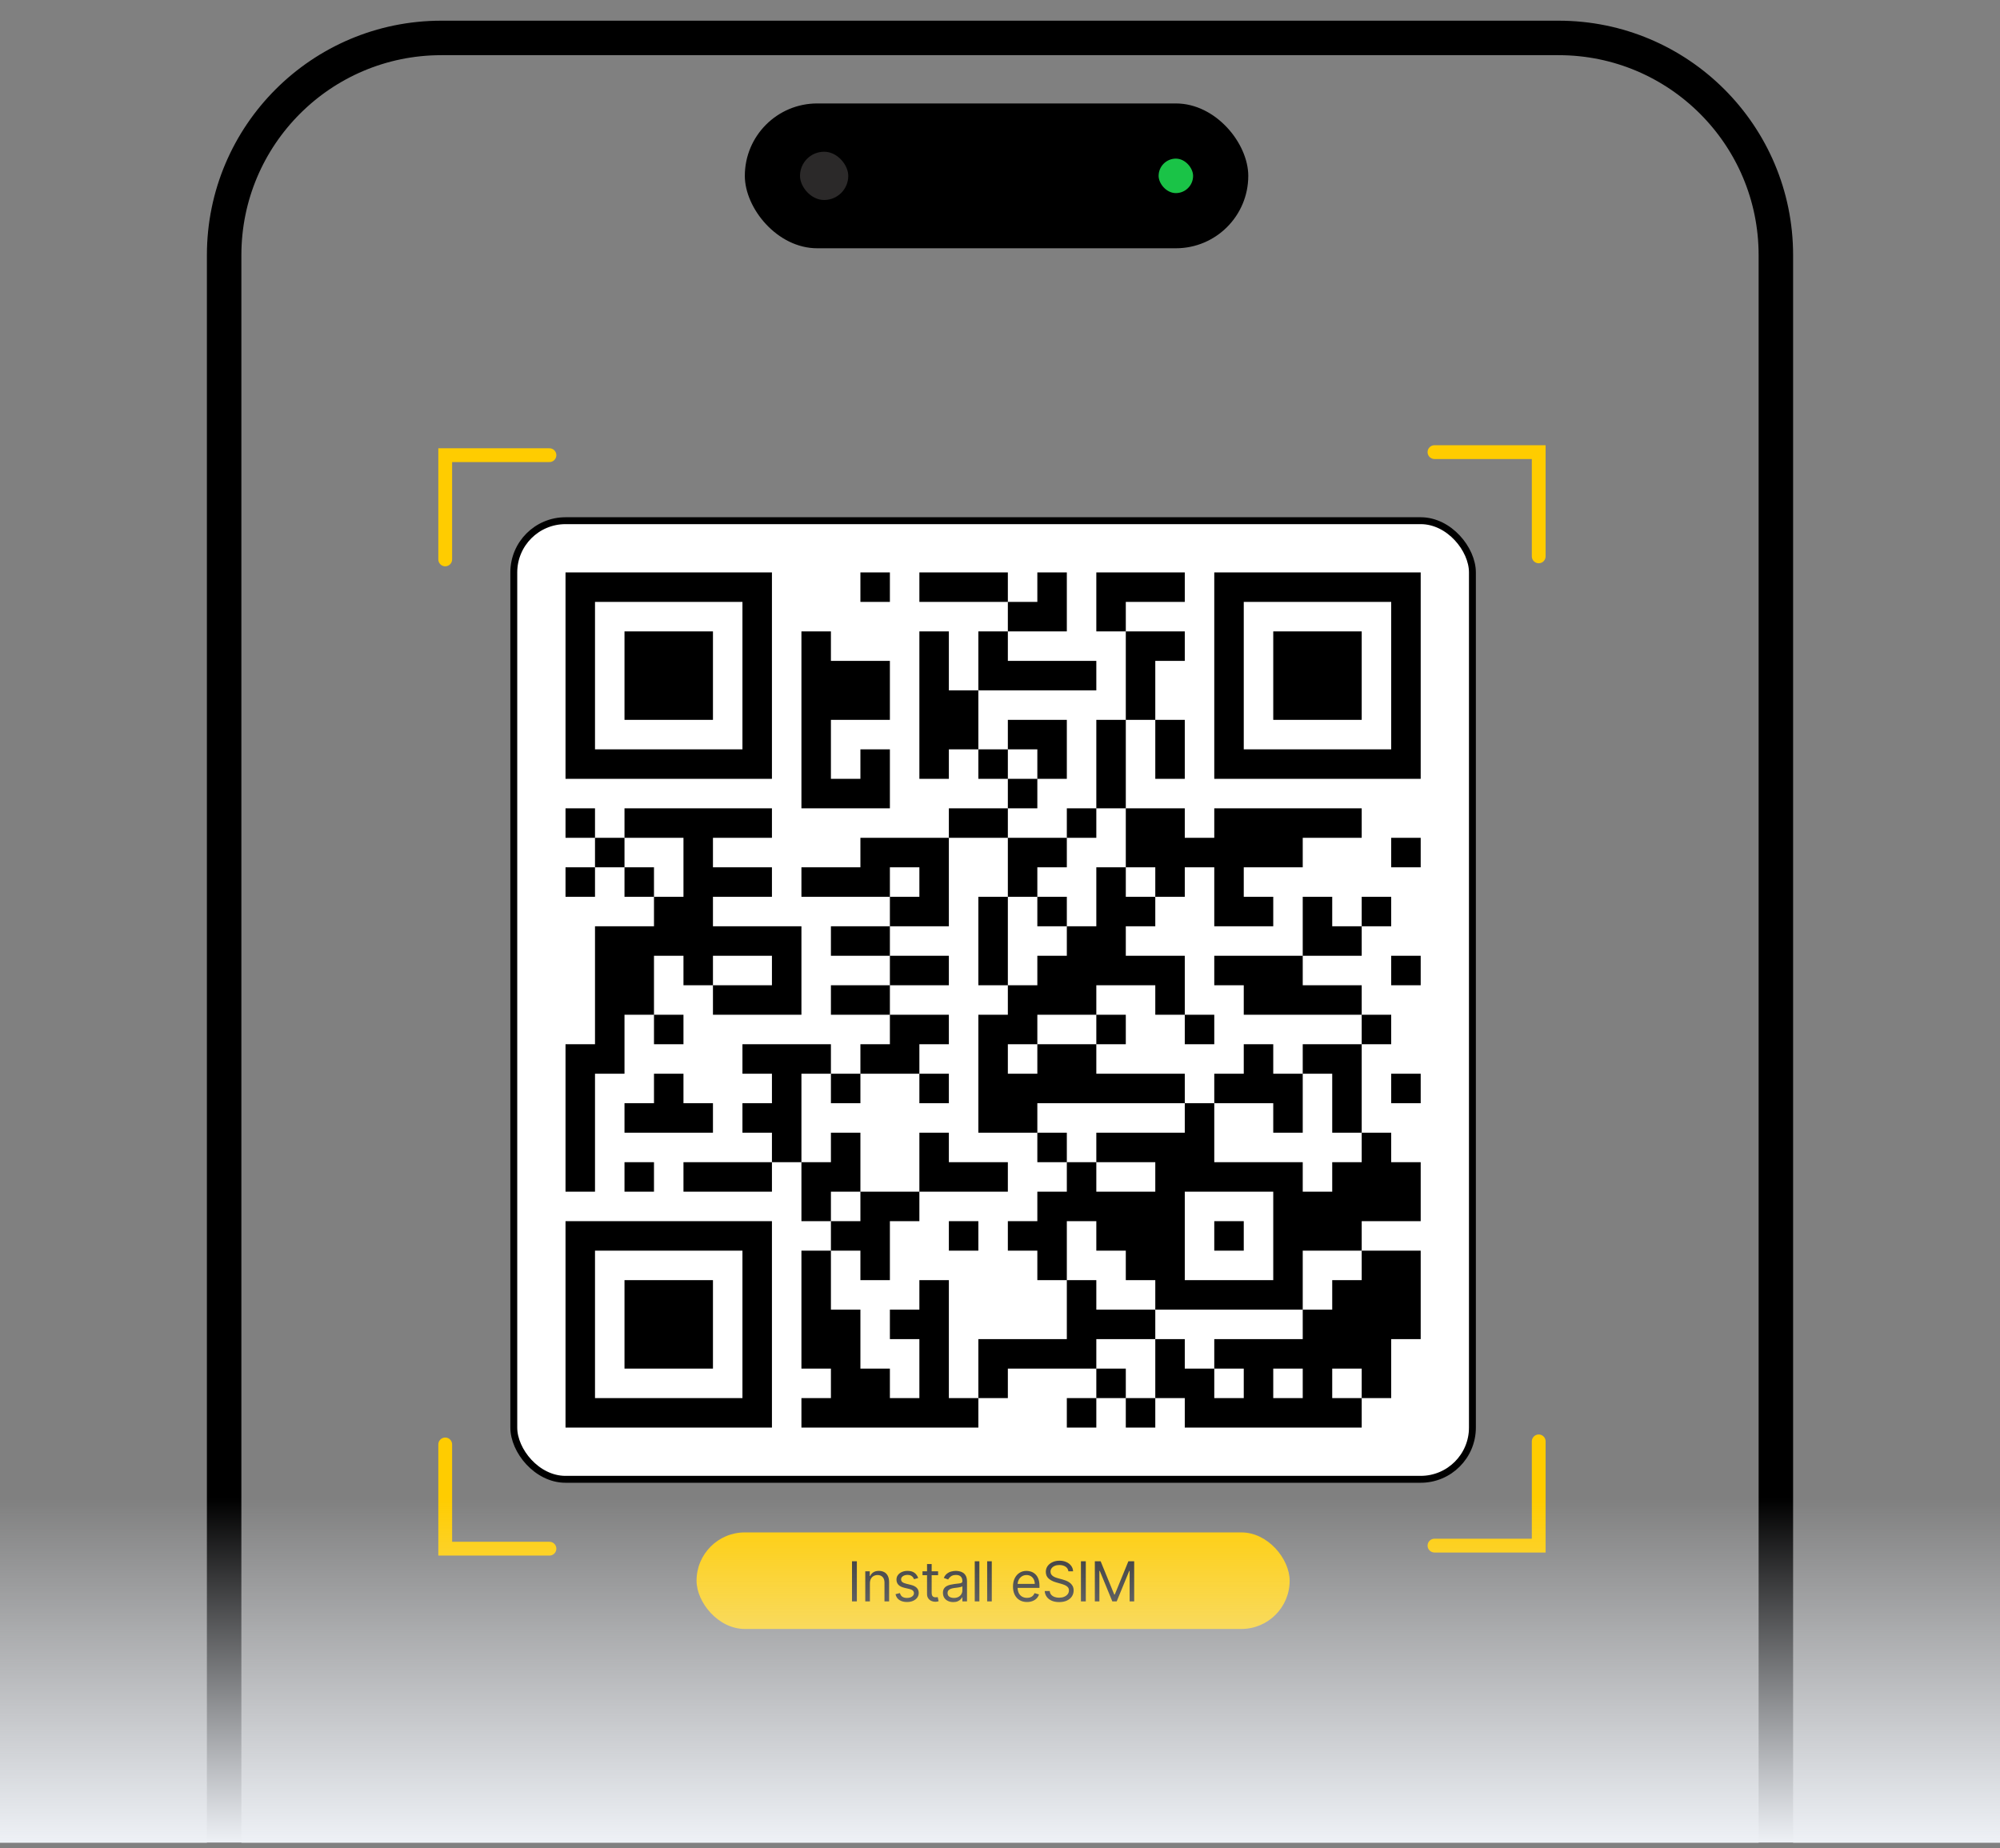 <svg width="290" height="268" viewBox="0 0 290 268" fill="none" xmlns="http://www.w3.org/2000/svg">
<rect x="0" y="0" width="290" height="268" fill="#808080" stroke="none"/>
<g clip-path="url(#clip0_207_1346)">
<rect x="74.5" y="75.5" width="139" height="139" rx="7.5" fill="white"/>
<rect x="74.5" y="75.5" width="139" height="139" rx="7.5" stroke="black"/>
<path d="M82 83H111.931V87.276H82V83ZM124.759 83H129.034V87.276H124.759V83ZM133.31 83H146.138V87.276H133.31V83ZM150.414 83H154.69V87.276H150.414V83ZM158.966 83H171.793V87.276H158.966V83ZM176.069 83H206V87.276H176.069V83ZM82 87.276H86.276V91.552H82V87.276ZM107.655 87.276H111.931V91.552H107.655V87.276ZM146.138 87.276H154.69V91.552H146.138V87.276ZM158.966 87.276H163.241V91.552H158.966V87.276ZM176.069 87.276H180.345V91.552H176.069V87.276ZM201.724 87.276H206V91.552H201.724V87.276ZM82 91.552H86.276V95.828H82V91.552ZM90.552 91.552H103.379V95.828H90.552V91.552ZM107.655 91.552H111.931V95.828H107.655V91.552ZM116.207 91.552H120.483V95.828H116.207V91.552ZM133.31 91.552H137.586V95.828H133.31V91.552ZM141.862 91.552H146.138V95.828H141.862V91.552ZM163.241 91.552H171.793V95.828H163.241V91.552ZM176.069 91.552H180.345V95.828H176.069V91.552ZM184.621 91.552H197.448V95.828H184.621V91.552ZM201.724 91.552H206V95.828H201.724V91.552ZM82 95.828H86.276V100.103H82V95.828ZM90.552 95.828H103.379V100.103H90.552V95.828ZM107.655 95.828H111.931V100.103H107.655V95.828ZM116.207 95.828H129.034V100.103H116.207V95.828ZM133.31 95.828H137.586V100.103H133.31V95.828ZM141.862 95.828H158.966V100.103H141.862V95.828ZM163.241 95.828H167.517V100.103H163.241V95.828ZM176.069 95.828H180.345V100.103H176.069V95.828ZM184.621 95.828H197.448V100.103H184.621V95.828ZM201.724 95.828H206V100.103H201.724V95.828ZM82 100.103H86.276V104.379H82V100.103ZM90.552 100.103H103.379V104.379H90.552V100.103ZM107.655 100.103H111.931V104.379H107.655V100.103ZM116.207 100.103H129.034V104.379H116.207V100.103ZM133.31 100.103H141.862V104.379H133.31V100.103ZM163.241 100.103H167.517V104.379H163.241V100.103ZM176.069 100.103H180.345V104.379H176.069V100.103ZM184.621 100.103H197.448V104.379H184.621V100.103ZM201.724 100.103H206V104.379H201.724V100.103ZM82 104.379H86.276V108.655H82V104.379ZM107.655 104.379H111.931V108.655H107.655V104.379ZM116.207 104.379H120.483V108.655H116.207V104.379ZM133.31 104.379H141.862V108.655H133.31V104.379ZM146.138 104.379H154.69V108.655H146.138V104.379ZM158.966 104.379H163.241V108.655H158.966V104.379ZM167.517 104.379H171.793V108.655H167.517V104.379ZM176.069 104.379H180.345V108.655H176.069V104.379ZM201.724 104.379H206V108.655H201.724V104.379ZM82 108.655H111.931V112.931H82V108.655ZM116.207 108.655H120.483V112.931H116.207V108.655ZM124.759 108.655H129.034V112.931H124.759V108.655ZM133.31 108.655H137.586V112.931H133.31V108.655ZM141.862 108.655H146.138V112.931H141.862V108.655ZM150.414 108.655H154.69V112.931H150.414V108.655ZM158.966 108.655H163.241V112.931H158.966V108.655ZM167.517 108.655H171.793V112.931H167.517V108.655ZM176.069 108.655H206V112.931H176.069V108.655ZM116.207 112.931H129.034V117.207H116.207V112.931ZM146.138 112.931H150.414V117.207H146.138V112.931ZM158.966 112.931H163.241V117.207H158.966V112.931ZM82 117.207H86.276V121.483H82V117.207ZM90.552 117.207H111.931V121.483H90.552V117.207ZM137.586 117.207H146.138V121.483H137.586V117.207ZM154.69 117.207H158.966V121.483H154.69V117.207ZM163.241 117.207H171.793V121.483H163.241V117.207ZM176.069 117.207H197.448V121.483H176.069V117.207ZM86.276 121.483H90.552V125.759H86.276V121.483ZM99.103 121.483H103.379V125.759H99.103V121.483ZM124.759 121.483H137.586V125.759H124.759V121.483ZM146.138 121.483H154.69V125.759H146.138V121.483ZM163.241 121.483H188.897V125.759H163.241V121.483ZM201.724 121.483H206V125.759H201.724V121.483ZM82 125.759H86.276V130.034H82V125.759ZM90.552 125.759H94.828V130.034H90.552V125.759ZM99.103 125.759H111.931V130.034H99.103V125.759ZM116.207 125.759H129.034V130.034H116.207V125.759ZM133.31 125.759H137.586V130.034H133.31V125.759ZM146.138 125.759H150.414V130.034H146.138V125.759ZM158.966 125.759H163.241V130.034H158.966V125.759ZM167.517 125.759H171.793V130.034H167.517V125.759ZM176.069 125.759H180.345V130.034H176.069V125.759ZM94.828 130.034H103.379V134.31H94.828V130.034ZM129.034 130.034H137.586V134.31H129.034V130.034ZM141.862 130.034H146.138V134.31H141.862V130.034ZM150.414 130.034H154.69V134.31H150.414V130.034ZM158.966 130.034H167.517V134.31H158.966V130.034ZM176.069 130.034H184.621V134.31H176.069V130.034ZM188.897 130.034H193.172V134.31H188.897V130.034ZM197.448 130.034H201.724V134.31H197.448V130.034ZM86.276 134.31H116.207V138.586H86.276V134.31ZM120.483 134.31H129.034V138.586H120.483V134.31ZM141.862 134.31H146.138V138.586H141.862V134.31ZM154.69 134.31H163.241V138.586H154.69V134.31ZM188.897 134.31H197.448V138.586H188.897V134.31ZM86.276 138.586H94.828V142.862H86.276V138.586ZM99.103 138.586H103.379V142.862H99.103V138.586ZM111.931 138.586H116.207V142.862H111.931V138.586ZM129.034 138.586H137.586V142.862H129.034V138.586ZM141.862 138.586H146.138V142.862H141.862V138.586ZM150.414 138.586H171.793V142.862H150.414V138.586ZM176.069 138.586H188.897V142.862H176.069V138.586ZM201.724 138.586H206V142.862H201.724V138.586ZM86.276 142.862H94.828V147.138H86.276V142.862ZM103.379 142.862H116.207V147.138H103.379V142.862ZM120.483 142.862H129.034V147.138H120.483V142.862ZM146.138 142.862H158.966V147.138H146.138V142.862ZM167.517 142.862H171.793V147.138H167.517V142.862ZM180.345 142.862H197.448V147.138H180.345V142.862ZM86.276 147.138H90.552V151.414H86.276V147.138ZM94.828 147.138H99.103V151.414H94.828V147.138ZM129.034 147.138H137.586V151.414H129.034V147.138ZM141.862 147.138H150.414V151.414H141.862V147.138ZM158.966 147.138H163.241V151.414H158.966V147.138ZM171.793 147.138H176.069V151.414H171.793V147.138ZM197.448 147.138H201.724V151.414H197.448V147.138ZM82 151.414H90.552V155.69H82V151.414ZM107.655 151.414H120.483V155.69H107.655V151.414ZM124.759 151.414H133.31V155.69H124.759V151.414ZM141.862 151.414H146.138V155.69H141.862V151.414ZM150.414 151.414H158.966V155.69H150.414V151.414ZM180.345 151.414H184.621V155.69H180.345V151.414ZM188.897 151.414H197.448V155.69H188.897V151.414ZM82 155.69H86.276V159.966H82V155.69ZM94.828 155.69H99.103V159.966H94.828V155.69ZM111.931 155.69H116.207V159.966H111.931V155.69ZM120.483 155.69H124.759V159.966H120.483V155.69ZM133.31 155.69H137.586V159.966H133.31V155.69ZM141.862 155.69H171.793V159.966H141.862V155.69ZM176.069 155.69H188.897V159.966H176.069V155.69ZM193.172 155.69H197.448V159.966H193.172V155.69ZM201.724 155.69H206V159.966H201.724V155.69ZM82 159.966H86.276V164.241H82V159.966ZM90.552 159.966H103.379V164.241H90.552V159.966ZM107.655 159.966H116.207V164.241H107.655V159.966ZM141.862 159.966H150.414V164.241H141.862V159.966ZM171.793 159.966H176.069V164.241H171.793V159.966ZM184.621 159.966H188.897V164.241H184.621V159.966ZM193.172 159.966H197.448V164.241H193.172V159.966ZM82 164.241H86.276V168.517H82V164.241ZM111.931 164.241H116.207V168.517H111.931V164.241ZM120.483 164.241H124.759V168.517H120.483V164.241ZM133.31 164.241H137.586V168.517H133.31V164.241ZM150.414 164.241H154.69V168.517H150.414V164.241ZM158.966 164.241H176.069V168.517H158.966V164.241ZM197.448 164.241H201.724V168.517H197.448V164.241ZM82 168.517H86.276V172.793H82V168.517ZM90.552 168.517H94.828V172.793H90.552V168.517ZM99.103 168.517H111.931V172.793H99.103V168.517ZM116.207 168.517H124.759V172.793H116.207V168.517ZM133.31 168.517H146.138V172.793H133.31V168.517ZM154.69 168.517H158.966V172.793H154.69V168.517ZM167.517 168.517H188.897V172.793H167.517V168.517ZM193.172 168.517H206V172.793H193.172V168.517ZM116.207 172.793H120.483V177.069H116.207V172.793ZM124.759 172.793H133.31V177.069H124.759V172.793ZM150.414 172.793H171.793V177.069H150.414V172.793ZM184.621 172.793H206V177.069H184.621V172.793ZM82 177.069H111.931V181.345H82V177.069ZM120.483 177.069H129.034V181.345H120.483V177.069ZM137.586 177.069H141.862V181.345H137.586V177.069ZM146.138 177.069H154.69V181.345H146.138V177.069ZM158.966 177.069H171.793V181.345H158.966V177.069ZM176.069 177.069H180.345V181.345H176.069V177.069ZM184.621 177.069H197.448V181.345H184.621V177.069ZM82 181.345H86.276V185.621H82V181.345ZM107.655 181.345H111.931V185.621H107.655V181.345ZM116.207 181.345H120.483V185.621H116.207V181.345ZM124.759 181.345H129.034V185.621H124.759V181.345ZM150.414 181.345H154.69V185.621H150.414V181.345ZM163.241 181.345H171.793V185.621H163.241V181.345ZM184.621 181.345H188.897V185.621H184.621V181.345ZM197.448 181.345H206V185.621H197.448V181.345ZM82 185.621H86.276V189.897H82V185.621ZM90.552 185.621H103.379V189.897H90.552V185.621ZM107.655 185.621H111.931V189.897H107.655V185.621ZM116.207 185.621H120.483V189.897H116.207V185.621ZM133.31 185.621H137.586V189.897H133.31V185.621ZM154.69 185.621H158.966V189.897H154.69V185.621ZM167.517 185.621H188.897V189.897H167.517V185.621ZM193.172 185.621H206V189.897H193.172V185.621ZM82 189.897H86.276V194.172H82V189.897ZM90.552 189.897H103.379V194.172H90.552V189.897ZM107.655 189.897H111.931V194.172H107.655V189.897ZM116.207 189.897H124.759V194.172H116.207V189.897ZM129.034 189.897H137.586V194.172H129.034V189.897ZM154.69 189.897H167.517V194.172H154.69V189.897ZM188.897 189.897H206V194.172H188.897V189.897ZM82 194.172H86.276V198.448H82V194.172ZM90.552 194.172H103.379V198.448H90.552V194.172ZM107.655 194.172H111.931V198.448H107.655V194.172ZM116.207 194.172H124.759V198.448H116.207V194.172ZM133.31 194.172H137.586V198.448H133.31V194.172ZM141.862 194.172H158.966V198.448H141.862V194.172ZM167.517 194.172H171.793V198.448H167.517V194.172ZM176.069 194.172H201.724V198.448H176.069V194.172ZM82 198.448H86.276V202.724H82V198.448ZM107.655 198.448H111.931V202.724H107.655V198.448ZM120.483 198.448H129.034V202.724H120.483V198.448ZM133.31 198.448H137.586V202.724H133.31V198.448ZM141.862 198.448H146.138V202.724H141.862V198.448ZM158.966 198.448H163.241V202.724H158.966V198.448ZM167.517 198.448H176.069V202.724H167.517V198.448ZM180.345 198.448H184.621V202.724H180.345V198.448ZM188.897 198.448H193.172V202.724H188.897V198.448ZM197.448 198.448H201.724V202.724H197.448V198.448ZM82 202.724H111.931V207H82V202.724ZM116.207 202.724H141.862V207H116.207V202.724ZM154.69 202.724H158.966V207H154.69V202.724ZM163.241 202.724H167.517V207H163.241V202.724ZM171.793 202.724H197.448V207H171.793V202.724Z" fill="black"/>
<path d="M64 5.5H226C243.397 5.5 257.5 19.603 257.5 37V319.5H32.5V37C32.5 19.603 46.603 5.5 64 5.5Z" stroke="black" stroke-width="5"/>
<rect x="101" y="222.2" width="86" height="14" rx="7" fill="#FFCC00"/>
<path d="M124.244 226.382V232.2H123.54V226.382H124.244ZM126.136 229.575V232.2H125.466V227.836H126.114V228.518H126.171C126.273 228.297 126.428 228.119 126.636 227.984C126.845 227.848 127.114 227.779 127.443 227.779C127.739 227.779 127.997 227.84 128.219 227.961C128.44 228.081 128.613 228.262 128.736 228.507C128.859 228.749 128.921 229.056 128.921 229.427V232.2H128.25V229.473C128.25 229.13 128.161 228.863 127.983 228.672C127.805 228.478 127.561 228.382 127.25 228.382C127.036 228.382 126.845 228.428 126.676 228.521C126.51 228.614 126.378 228.749 126.281 228.927C126.185 229.105 126.136 229.321 126.136 229.575ZM133.137 228.814L132.534 228.984C132.496 228.884 132.441 228.786 132.367 228.691C132.295 228.595 132.196 228.515 132.071 228.453C131.946 228.39 131.786 228.359 131.591 228.359C131.324 228.359 131.102 228.421 130.924 228.544C130.747 228.665 130.659 228.819 130.659 229.007C130.659 229.173 130.72 229.305 130.841 229.402C130.962 229.498 131.152 229.579 131.409 229.643L132.057 229.802C132.447 229.897 132.738 230.042 132.929 230.237C133.12 230.43 133.216 230.679 133.216 230.984C133.216 231.234 133.144 231.458 133 231.654C132.858 231.851 132.659 232.007 132.404 232.12C132.148 232.234 131.851 232.291 131.512 232.291C131.067 232.291 130.698 232.194 130.406 232.001C130.115 231.808 129.93 231.526 129.852 231.154L130.489 230.995C130.549 231.23 130.664 231.406 130.833 231.524C131.003 231.641 131.226 231.7 131.5 231.7C131.813 231.7 132.061 231.634 132.245 231.501C132.43 231.367 132.523 231.206 132.523 231.018C132.523 230.867 132.47 230.74 132.364 230.637C132.258 230.533 132.095 230.456 131.875 230.404L131.148 230.234C130.748 230.139 130.455 229.993 130.267 229.794C130.082 229.593 129.989 229.342 129.989 229.041C129.989 228.795 130.058 228.577 130.196 228.387C130.336 228.198 130.527 228.049 130.767 227.941C131.01 227.833 131.284 227.779 131.591 227.779C132.023 227.779 132.362 227.874 132.608 228.064C132.856 228.253 133.032 228.503 133.137 228.814ZM136.023 227.836V228.404H133.762V227.836H136.023ZM134.421 226.791H135.091V230.95C135.091 231.139 135.119 231.281 135.174 231.376C135.23 231.469 135.302 231.531 135.39 231.564C135.479 231.594 135.572 231.609 135.671 231.609C135.745 231.609 135.805 231.605 135.853 231.598C135.9 231.588 135.938 231.581 135.966 231.575L136.103 232.177C136.057 232.194 135.994 232.211 135.912 232.228C135.831 232.247 135.728 232.257 135.603 232.257C135.413 232.257 135.228 232.216 135.046 232.135C134.866 232.053 134.716 231.929 134.597 231.762C134.48 231.596 134.421 231.386 134.421 231.132V226.791ZM138.216 232.302C137.939 232.302 137.688 232.25 137.463 232.146C137.237 232.04 137.058 231.887 136.926 231.689C136.793 231.488 136.727 231.245 136.727 230.961C136.727 230.711 136.776 230.509 136.875 230.353C136.973 230.196 137.105 230.073 137.27 229.984C137.434 229.895 137.616 229.829 137.815 229.785C138.016 229.74 138.218 229.704 138.42 229.677C138.685 229.643 138.9 229.618 139.065 229.601C139.232 229.582 139.353 229.55 139.429 229.507C139.506 229.463 139.545 229.387 139.545 229.279V229.257C139.545 228.976 139.469 228.759 139.315 228.603C139.164 228.448 138.933 228.37 138.625 228.37C138.305 228.37 138.054 228.44 137.872 228.581C137.69 228.721 137.562 228.87 137.488 229.029L136.852 228.802C136.966 228.537 137.117 228.331 137.307 228.183C137.498 228.033 137.706 227.929 137.932 227.87C138.159 227.81 138.382 227.779 138.602 227.779C138.742 227.779 138.903 227.797 139.085 227.831C139.269 227.863 139.446 227.93 139.616 228.032C139.789 228.135 139.932 228.289 140.045 228.495C140.159 228.702 140.216 228.978 140.216 229.325V232.2H139.545V231.609H139.511C139.466 231.704 139.39 231.805 139.284 231.913C139.178 232.021 139.037 232.113 138.861 232.189C138.684 232.264 138.469 232.302 138.216 232.302ZM138.318 231.7C138.583 231.7 138.807 231.648 138.988 231.544C139.172 231.44 139.31 231.305 139.403 231.14C139.498 230.976 139.545 230.802 139.545 230.62V230.007C139.517 230.041 139.454 230.072 139.358 230.101C139.263 230.127 139.153 230.151 139.028 230.172C138.905 230.19 138.785 230.208 138.667 230.223C138.552 230.236 138.458 230.247 138.386 230.257C138.212 230.279 138.049 230.316 137.898 230.368C137.748 230.417 137.627 230.492 137.534 230.592C137.443 230.69 137.398 230.825 137.398 230.995C137.398 231.228 137.484 231.404 137.656 231.524C137.83 231.641 138.051 231.7 138.318 231.7ZM142.01 226.382V232.2H141.339V226.382H142.01ZM143.808 226.382V232.2H143.138V226.382H143.808ZM148.916 232.291C148.495 232.291 148.133 232.198 147.828 232.012C147.525 231.825 147.291 231.564 147.126 231.228C146.963 230.891 146.882 230.499 146.882 230.052C146.882 229.605 146.963 229.211 147.126 228.87C147.291 228.528 147.52 228.261 147.814 228.069C148.109 227.876 148.454 227.779 148.848 227.779C149.075 227.779 149.299 227.817 149.521 227.893C149.743 227.969 149.944 228.092 150.126 228.262C150.308 228.431 150.453 228.654 150.561 228.933C150.669 229.211 150.723 229.554 150.723 229.961V230.245H147.359V229.666H150.041C150.041 229.42 149.992 229.2 149.893 229.007C149.797 228.814 149.658 228.661 149.478 228.549C149.3 228.438 149.09 228.382 148.848 228.382C148.581 228.382 148.35 228.448 148.154 228.581C147.961 228.711 147.813 228.882 147.708 229.092C147.604 229.302 147.552 229.528 147.552 229.768V230.154C147.552 230.484 147.609 230.763 147.723 230.993C147.838 231.22 147.998 231.393 148.203 231.512C148.407 231.63 148.645 231.689 148.916 231.689C149.092 231.689 149.251 231.664 149.393 231.615C149.537 231.564 149.661 231.488 149.765 231.387C149.869 231.285 149.95 231.158 150.007 231.007L150.654 231.189C150.586 231.408 150.472 231.601 150.311 231.768C150.15 231.933 149.951 232.062 149.714 232.154C149.477 232.245 149.211 232.291 148.916 232.291ZM154.915 227.836C154.881 227.548 154.743 227.325 154.5 227.166C154.258 227.007 153.961 226.927 153.608 226.927C153.351 226.927 153.125 226.969 152.932 227.052C152.741 227.136 152.591 227.25 152.483 227.396C152.377 227.542 152.324 227.708 152.324 227.893C152.324 228.048 152.361 228.182 152.435 228.294C152.511 228.404 152.608 228.495 152.725 228.569C152.842 228.641 152.965 228.701 153.094 228.748C153.223 228.794 153.341 228.831 153.449 228.859L154.04 229.018C154.192 229.058 154.36 229.113 154.546 229.183C154.733 229.253 154.912 229.349 155.083 229.47C155.255 229.589 155.397 229.743 155.509 229.93C155.621 230.118 155.677 230.348 155.677 230.62C155.677 230.935 155.594 231.219 155.429 231.473C155.267 231.726 155.028 231.928 154.714 232.078C154.401 232.227 154.021 232.302 153.574 232.302C153.158 232.302 152.797 232.235 152.492 232.101C152.189 231.966 151.95 231.779 151.776 231.538C151.604 231.297 151.506 231.018 151.483 230.7H152.211C152.23 230.92 152.304 231.101 152.432 231.245C152.563 231.387 152.728 231.494 152.927 231.564C153.127 231.632 153.343 231.666 153.574 231.666C153.843 231.666 154.085 231.622 154.299 231.535C154.513 231.446 154.682 231.323 154.807 231.166C154.932 231.007 154.995 230.821 154.995 230.609C154.995 230.416 154.941 230.259 154.833 230.137C154.725 230.016 154.583 229.918 154.407 229.842C154.231 229.766 154.04 229.7 153.836 229.643L153.12 229.439C152.665 229.308 152.305 229.121 152.04 228.879C151.775 228.637 151.643 228.319 151.643 227.927C151.643 227.601 151.731 227.317 151.907 227.075C152.085 226.831 152.323 226.641 152.623 226.507C152.924 226.37 153.26 226.302 153.631 226.302C154.006 226.302 154.34 226.369 154.631 226.504C154.923 226.637 155.154 226.818 155.324 227.049C155.497 227.28 155.588 227.543 155.597 227.836H154.915ZM157.44 226.382V232.2H156.735V226.382H157.44ZM158.752 226.382H159.593L161.57 231.211H161.639L163.616 226.382H164.457V232.2H163.798V227.779H163.741L161.923 232.2H161.286L159.468 227.779H159.411V232.2H158.752V226.382Z" fill="#212121"/>
<rect x="108" y="15" width="73" height="21" rx="10.5" fill="black"/>
<rect x="116" y="22" width="7" height="7" rx="3.5" fill="#2B2929"/>
<rect x="168" y="23" width="5" height="5" rx="2.5" fill="#1AC347"/>
<path d="M208 224.114L223.114 224.114L223.114 209" stroke="#FFCC00" stroke-width="2" stroke-linecap="round"/>
<path d="M208 65.557L223.114 65.557L223.114 80.671" stroke="#FFCC00" stroke-width="2" stroke-linecap="round"/>
<path d="M79.67 66L64.557 66L64.557 81.114" stroke="#FFCC00" stroke-width="2" stroke-linecap="round"/>
<path d="M79.67 224.557L64.557 224.557L64.557 209.443" stroke="#FFCC00" stroke-width="2" stroke-linecap="round"/>
<rect y="217.2" width="290" height="50" fill="url(#paint0_linear_207_1346)"/>
</g>
<defs>
<linearGradient id="paint0_linear_207_1346" x1="145" y1="217.2" x2="145" y2="267.2" gradientUnits="userSpaceOnUse">
<stop stop-color="#EEF1F6" stop-opacity="0"/>
<stop offset="1" stop-color="#EEF1F6"/>
</linearGradient>
<clipPath id="clip0_207_1346">
<rect width="290" height="267" fill="white" transform="translate(0 0.2)"/>
</clipPath>
</defs>
</svg>
